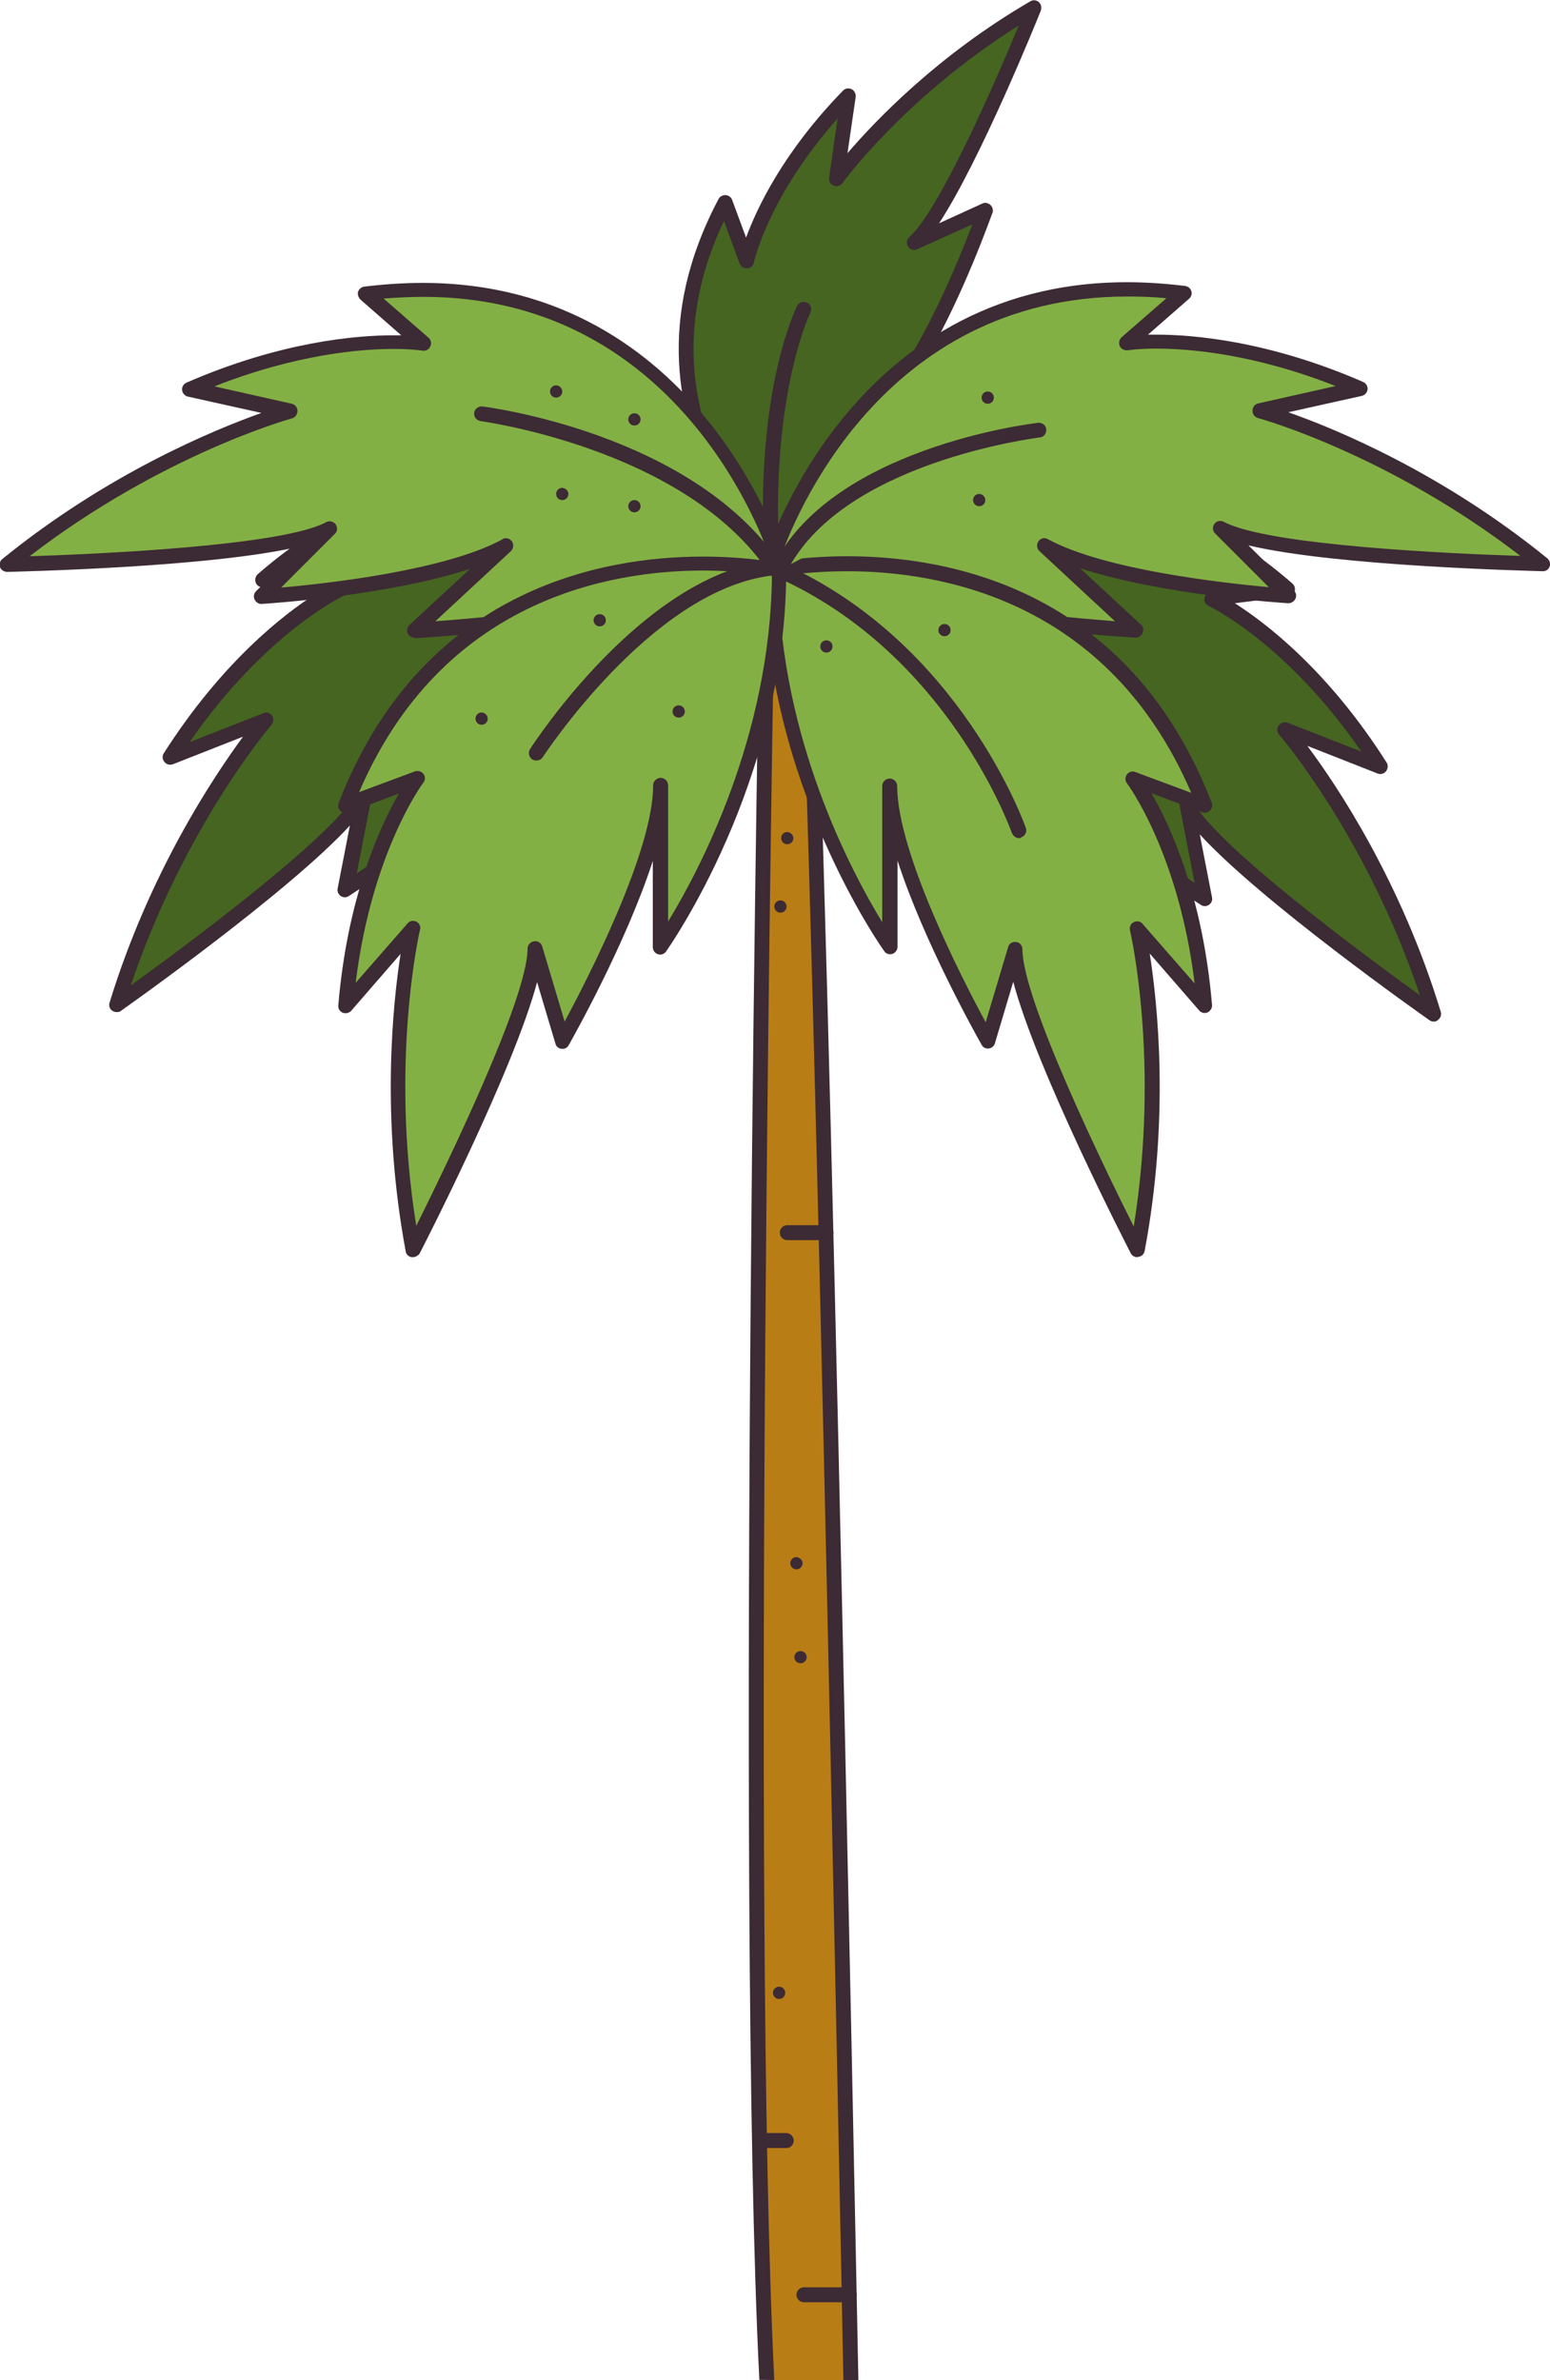 <?xml version="1.0" encoding="utf-8"?>
<!-- Generator: Adobe Illustrator 27.9.4, SVG Export Plug-In . SVG Version: 9.03 Build 54784)  -->
<svg version="1.1" id="Calque_1" xmlns="http://www.w3.org/2000/svg" xmlns:xlink="http://www.w3.org/1999/xlink" x="0px" y="0px"
	 viewBox="0 0 455.4 699.2" style="enable-background:new 0 0 455.4 699.2;" xml:space="preserve">
<style type="text/css">
	.st0{fill:#B97D16;}
	.st1{fill:#456521;}
	.st2{fill:#3C2A34;}
	.st3{fill:#83B044;}
</style>
<path class="st0" d="M250,699.2c-1-51.5-10-507.6-13.9-533.6c0,0,1.1-6.5-10.6,1.9c0,0-7.4,389.3-0.2,531.7H250z"/>
<g>
	<path class="st1" d="M222.2,168.2c0,0-72.8-60.8-144.8,2.1l22.3,2.8c0,0-25.9,12.1-49.6,49.3l28.1-11c0,0-28.1,32.4-43.8,83.6
		c0,0,64.1-45.1,72.7-61.5l-5.4,27.7c0,0,48.9-31.4,60.3-53.1l-21.9,41.9C139.9,250.1,193.2,223.5,222.2,168.2z"/>
	<path class="st2" d="M34.3,297.3c-0.4,0-0.9-0.1-1.3-0.4c-0.8-0.5-1.1-1.5-0.8-2.4c11.7-38.1,30.4-66.1,39.2-78.1l-20.6,8.1
		c-0.9,0.3-1.9,0.1-2.5-0.7c-0.6-0.7-0.7-1.8-0.2-2.5c17.3-27.1,35.5-41,44.6-46.8l-15.8-2c-0.9-0.1-1.6-0.7-1.8-1.5
		c-0.3-0.8,0-1.7,0.6-2.3c22.1-19.3,46.5-29.1,72.5-29.1c42.5,0,73.9,25.8,75.2,26.9c0.8,0.7,1,1.8,0.5,2.7
		c-28.9,55.2-82.7,82.5-83.2,82.8c-0.8,0.4-1.9,0.3-2.5-0.4c-0.7-0.7-0.8-1.7-0.4-2.5l11.7-22.4c-18.3,18-45.4,35.5-47,36.5
		c-0.7,0.5-1.7,0.5-2.4,0c-0.7-0.5-1.1-1.4-0.9-2.2l3.6-18.5c-18,19.6-65.2,53-67.5,54.6C35.2,297.2,34.8,297.3,34.3,297.3z
		 M78.1,209.3c0.7,0,1.4,0.3,1.8,0.9c0.6,0.8,0.5,1.9-0.1,2.7c-0.3,0.3-25.7,30-41.4,76.6c15.5-11.2,59.8-43.9,66.7-57
		c0.5-1,1.6-1.4,2.7-1c1,0.4,1.6,1.4,1.4,2.5l-4.4,22.6c12.1-8.2,46.1-32.2,55.2-49.4l0,0c0.6-1.1,1.9-1.5,2.9-0.9
		c1.1,0.6,1.5,1.9,0.9,2.9l-18.5,35.4c14.7-8.8,51.6-33.9,74.1-75.7c-6.5-4.9-35-24.8-71-24.8c-23.5,0-45.6,8.4-65.8,24.8l17.3,2.2
		c1,0.1,1.7,0.9,1.9,1.8c0.2,1-0.3,1.9-1.2,2.3c-0.2,0.1-22.9,11-44.9,42.8l21.7-8.5C77.6,209.4,77.9,209.3,78.1,209.3z"/>
</g>
<g>
	<path class="st1" d="M233.5,171c0,0,72.8-60.8,144.9,2.1l-22.3,2.8c0,0,25.9,12.1,49.6,49.3l-28.1-11c0,0,28.1,32.4,43.8,83.6
		c0,0-64.1-45.1-72.7-61.5l5.4,27.7c0,0-48.9-31.4-60.3-53.1l21.9,41.9C315.7,252.8,262.4,226.3,233.5,171z"/>
	<path class="st2" d="M421.3,300.1c-0.4,0-0.9-0.1-1.3-0.4c-2.3-1.6-49.5-34.9-67.5-54.6l3.6,18.5c0.2,0.9-0.2,1.7-0.9,2.2
		c-0.7,0.5-1.7,0.5-2.4,0c-1.5-1-28.6-18.5-47-36.5l11.6,22c0.3,0.4,0.5,0.8,0.5,1.4c0,1.2-1,2.2-2.2,2.2c0,0,0,0,0,0
		c-0.3,0-0.7-0.1-1-0.2c-0.5-0.3-54.3-27.5-83.2-82.8c-0.5-0.9-0.3-2,0.5-2.7c1.3-1.1,32.7-26.9,75.2-26.9c26,0,50.4,9.8,72.5,29.1
		c0.7,0.6,0.9,1.5,0.7,2.3c-0.3,0.8-1,1.4-1.8,1.5l-15.8,2c9.1,5.8,27.4,19.7,44.6,46.8c0.5,0.8,0.4,1.8-0.2,2.6
		c-0.6,0.7-1.6,1-2.5,0.6l-20.6-8.1c8.9,11.9,27.6,40,39.2,78.1c0.3,0.9-0.1,1.9-0.8,2.4C422.2,299.9,421.8,300.1,421.3,300.1z
		 M348.6,234.2c0.8,0,1.5,0.4,1.9,1.2c6.8,13.1,51.2,45.8,66.7,57c-15.6-46.6-41.1-76.3-41.4-76.6c-0.7-0.8-0.7-1.9-0.1-2.7
		c0.6-0.8,1.6-1.1,2.6-0.8l21.7,8.5c-22-31.9-44.6-42.7-44.9-42.8c-0.9-0.4-1.4-1.4-1.2-2.3c0.1-0.9,0.9-1.7,1.9-1.8l17.3-2.2
		c-20.3-16.5-42.4-24.8-65.8-24.8c-36.1,0-64.5,19.9-71,24.8c22.5,41.9,59.5,67,74.2,75.7l-18.5-35.4c-0.6-1.1-0.1-2.4,0.9-2.9
		c1.1-0.6,2.4-0.1,2.9,0.9c9,17.2,43.1,41.2,55.2,49.4l-4.4-22.6c-0.2-1.1,0.4-2.1,1.4-2.5C348.1,234.2,348.4,234.2,348.6,234.2z"/>
</g>
<g>
	<path class="st1" d="M238.3,174.6c0,0-61.7-46.4-25.3-115.1l6.3,17.1c0,0,4.8-22.7,29.9-48.4l-3.5,24.3c0,0,20.4-28.3,58.1-50.2
		c0,0-23.8,59.2-35.2,69l20.9-9.5c0,0-15.8,44.6-30.9,57.6l29.1-25.2C287.8,94.2,276.7,141.4,238.3,174.6z"/>
	<path class="st2" d="M238.3,176.8c-0.5,0-0.9-0.1-1.3-0.4c-0.6-0.5-62.8-48.3-25.9-117.9c0.4-0.8,1.2-1.2,2.1-1.2
		c0.9,0.1,1.6,0.6,1.9,1.4l4.1,11.1c3.2-8.7,10.9-25.1,28.5-43.2c0.7-0.7,1.7-0.8,2.5-0.4c0.8,0.4,1.3,1.3,1.2,2.3l-2.4,16.5
		c8.3-9.7,26.7-28.9,53.7-44.6c0.8-0.5,1.8-0.4,2.5,0.2c0.7,0.6,0.9,1.6,0.6,2.5c-0.8,2.1-17.7,43.9-29.9,62.5l12.7-5.8
		c0.8-0.4,1.7-0.2,2.4,0.4c0.6,0.6,0.9,1.5,0.6,2.3c-0.5,1.3-8.6,24.2-18.9,41.9l13.7-11.8c0.7-0.6,1.7-0.7,2.6-0.2
		c0.8,0.5,1.2,1.4,1,2.4c-0.1,0.5-11.7,48.2-50.2,81.5C239.3,176.6,238.8,176.8,238.3,176.8z M212.7,64.9
		c-27.7,58.3,17,99.7,25.5,106.8c27.8-24.7,40.8-57,45.4-71L260.2,121c0,0,0,0,0,0l0,0c-0.9,0.8-2.3,0.7-3.1-0.2
		c-0.8-0.9-0.7-2.3,0.2-3.1c11.6-10,23.9-40,28.4-51.8l-16.2,7.3c-1,0.5-2.1,0.1-2.7-0.8c-0.6-0.9-0.4-2.1,0.4-2.8
		c7.9-6.8,23.3-40.7,32.1-62.1c-33.3,20.9-51.6,46-51.8,46.3c-0.6,0.8-1.7,1.1-2.6,0.7c-0.9-0.4-1.5-1.3-1.3-2.3l2.5-17.4
		c-20.3,22.8-24.6,42.1-24.6,42.3c-0.2,1-1,1.7-2,1.7c-1,0-1.9-0.5-2.2-1.4L212.7,64.9z"/>
</g>
<path class="st2" d="M227.5,699.2c-6.9-136.9-0.2-507.5,0.2-530.5c3.6-2.5,5.4-3.1,6.3-3.3c0,0.2,0,0.3,0,0.5
	c3.8,25.7,12.8,481.4,13.8,533.3h4.4c-1.1-54.4-10-504.6-13.9-533.6c0.1-0.7,0-2.1-0.9-3.2c-0.5-0.6-1.5-1.4-3.1-1.4
	c-2.3,0-5.5,1.5-10,4.7c-0.6,0.4-0.9,1-0.9,1.7c-0.1,3.9-7.4,390.7-0.3,531.7H227.5z"/>
<g>
	<path class="st3" d="M226.5,165.2c0,0,26.5-91.1,121.4-79.1L331,100.8c0,0,28.2-4.4,68.7,13.3l-29.4,6.6c0,0,41.4,11.2,83,44.9
		c0,0-78.3-1.7-94.7-10.5l20,20c0,0-50.1-3.1-71.7-14.8l26.7,24.8C333.6,185.1,253.4,180.4,226.5,165.2z"/>
	<path class="st2" d="M333.6,187.3c0,0-0.1,0-0.1,0c-3.3-0.2-81-4.9-108-20.2c-0.9-0.5-1.3-1.5-1-2.5c0.2-0.8,24.7-81.7,106.6-81.7
		c5.6,0,11.3,0.4,17.1,1.1c0.8,0.1,1.6,0.7,1.8,1.5c0.3,0.8,0,1.7-0.7,2.3l-12,10.5c0.7,0,1.6,0,2.4,0c10.8,0,33,1.8,60.8,13.9
		c0.9,0.4,1.4,1.3,1.3,2.2c-0.1,0.9-0.8,1.7-1.7,1.9l-21.6,4.8c14,4.9,45.2,17.8,76.1,42.9c0.7,0.6,1,1.6,0.7,2.4
		c-0.3,0.9-1.1,1.4-2,1.4c0,0,0,0,0,0c-2.8-0.1-60.6-1.4-86.5-7.6l13.4,13.3c0.6,0.6,0.8,1.6,0.4,2.4c-0.4,0.8-1.2,1.3-2.1,1.3
		c-1.8-0.1-37.2-2.4-61.2-10.3l17.6,16.3c0.6,0.4,1,1.1,1,1.8C335.8,186.3,334.9,187.4,333.6,187.3
		C333.6,187.3,333.6,187.3,333.6,187.3z M229.2,164.1c23,11.8,79.6,16.9,98.4,18.4l-22.2-20.6c-0.8-0.7-0.9-2-0.3-2.9
		c0.6-0.9,1.8-1.2,2.8-0.6c16.6,9,51.1,12.8,64.9,14.1L357,156.7c-0.8-0.8-0.8-2-0.2-2.8c0.6-0.9,1.8-1.1,2.8-0.6
		c13,7,68,9.4,87.1,10c-39-30-76.7-40.4-77.1-40.5c-1-0.3-1.6-1.1-1.6-2.2c0-1,0.7-1.9,1.7-2.1l22.7-5.1c-24.1-9.5-43.1-11-52.7-11
		c-5.4,0-8.4,0.5-8.4,0.5c-1,0.1-1.9-0.4-2.3-1.2c-0.4-0.9-0.2-1.9,0.5-2.6l13.2-11.5c-4-0.4-7.9-0.5-11.7-0.5
		C258.9,87.2,233.1,152.8,229.2,164.1z"/>
</g>
<g>
	<path class="st3" d="M226.5,167.5c0,0,92.7-20.1,127.3,69.1l-21-7.9c0,0,17.3,22.7,21,66.7l-19.8-22.7c0,0,9.9,41.7,0,94.4
		c0,0-35.8-69.7-35.8-88.2l-8,27c0,0-28.8-50.5-28.8-75v47.3C261.4,278.2,226.5,229.9,226.5,167.5z"/>
	<path class="st2" d="M334.1,369.3c-0.8,0-1.6-0.5-1.9-1.2c-1.3-2.5-27.7-53.9-34.5-79.7l-5.4,18.1c-0.2,0.8-1,1.4-1.8,1.5
		c-0.9,0.1-1.7-0.3-2.1-1.1c-0.9-1.6-16.8-29.7-24.7-54.1v25.3c0,0.9-0.6,1.8-1.5,2.1c-0.9,0.3-1.9,0-2.4-0.8
		c-0.4-0.5-35.3-49.6-35.3-111.9c0-1,0.7-1.9,1.7-2.1c0.4-0.1,9.3-2,22.8-2c29.5,0,82.6,9.4,107,72.4c0.3,0.8,0.1,1.7-0.5,2.3
		c-0.6,0.6-1.5,0.8-2.3,0.5l-14.9-5.6c5.4,9.3,15.1,30.1,17.8,62.2c0.1,0.9-0.5,1.8-1.3,2.2c-0.9,0.4-1.9,0.1-2.5-0.6l-14.5-16.7
		c2.3,14.7,5.9,48.2-1.5,87.4c-0.2,0.9-0.9,1.6-1.8,1.7C334.3,369.2,334.2,369.3,334.1,369.3z M298.2,276.7c0.1,0,0.2,0,0.3,0
		c1.1,0.1,1.9,1.1,1.9,2.2c0,14.7,24.1,64.3,32.7,81.4c7.8-48.6-1-86.6-1.1-87c-0.2-1,0.2-2,1.1-2.4c0.9-0.5,2-0.3,2.6,0.5
		l15.3,17.5c-4.7-38.4-19.7-58.6-19.9-58.8c-0.6-0.8-0.6-1.8,0-2.6c0.6-0.8,1.6-1.1,2.5-0.7l16.4,6.1
		c-24.3-56.5-73.5-65.1-101.1-65.1c-9.6,0-17,1-20.2,1.6c0.5,47.6,21.6,86.9,30.5,101.5v-40c0-1.2,1-2.2,2.2-2.2
		c1.2,0,2.2,1,2.2,2.2c0,19.4,19,56.5,26,69.4l6.6-22.1C296.4,277.3,297.3,276.7,298.2,276.7z"/>
</g>
<g>
	<path class="st3" d="M228.9,165.2c0,0-26.5-91.1-121.4-79.1l16.9,14.7c0,0-28.2-4.4-68.7,13.3l29.4,6.6c0,0-41.4,11.2-83,44.9
		c0,0,78.3-1.7,94.7-10.5l-20,20c0,0,50.1-3.1,71.7-14.8l-26.7,24.8C121.8,185.1,202,180.4,228.9,165.2z"/>
	<path class="st2" d="M121.8,187.3c-0.9,0-1.7-0.5-2-1.3c-0.4-0.8-0.1-1.8,0.5-2.4l17.8-16.5c-24,7.9-59.4,10.2-61.2,10.3
		c-0.9,0.1-1.7-0.5-2.1-1.3c-0.4-0.8-0.2-1.8,0.4-2.4l13.4-13.3c-25.9,6.3-83.7,7.5-86.5,7.6c-0.9,0-1.8-0.6-2.1-1.4
		c-0.3-0.9,0-1.9,0.7-2.4c30.9-25.1,62.1-37.9,76.1-42.9l-21.6-4.8c-0.9-0.2-1.6-1-1.7-1.9c-0.1-0.9,0.4-1.8,1.3-2.2
		c27.8-12.1,50-13.9,60.7-13.9c0.9,0,1.7,0,2.4,0l-12-10.5c-0.6-0.6-0.9-1.5-0.7-2.3c0.3-0.8,1-1.4,1.8-1.5
		c5.8-0.7,11.6-1.1,17.1-1.1c81.9,0,106.4,80.9,106.6,81.7c0.3,1-0.1,2-1,2.5c-27,15.3-104.7,20-108,20.2
		C121.9,187.3,121.9,187.3,121.8,187.3z M148.6,158.1c0.7,0,1.3,0.3,1.8,0.9c0.6,0.9,0.5,2.1-0.3,2.9l-22.2,20.6
		c18.8-1.4,75.4-6.6,98.4-18.4c-3.9-11.4-29.7-76.9-101.9-76.9c-3.8,0-7.7,0.2-11.7,0.5l13.2,11.5c0.7,0.6,1,1.7,0.5,2.6
		c-0.4,0.9-1.4,1.4-2.3,1.2c0,0-3.1-0.5-8.4-0.5c-9.6,0-28.6,1.5-52.7,11l22.7,5.1c1,0.2,1.7,1.1,1.7,2.1c0,1-0.6,1.9-1.6,2.2
		c-0.4,0.1-38.1,10.5-77.1,40.5c19.1-0.6,74.2-3,87.1-10c0.9-0.5,2.1-0.3,2.8,0.6c0.6,0.9,0.6,2.1-0.2,2.8l-15.8,15.8
		c13.8-1.2,48.3-5.1,64.9-14.1C147.8,158.2,148.2,158.1,148.6,158.1z"/>
</g>
<g>
	<path class="st3" d="M228.9,167.5c0,0-92.7-20.1-127.3,69.1l21-7.9c0,0-17.3,22.7-21,66.7l19.8-22.7c0,0-9.9,41.7,0,94.4
		c0,0,35.8-69.7,35.8-88.2l8,27c0,0,28.8-50.5,28.8-75v47.3C194,278.2,228.9,229.9,228.9,167.5z"/>
	<path class="st2" d="M121.3,369.3c-0.1,0-0.2,0-0.3,0c-0.9-0.1-1.7-0.8-1.8-1.7c-7.3-39.2-3.8-72.7-1.5-87.4l-14.5,16.7
		c-0.6,0.7-1.6,0.9-2.5,0.6c-0.9-0.4-1.4-1.2-1.3-2.2c2.7-32.1,12.4-52.8,17.8-62.2l-14.9,5.6c-0.8,0.3-1.7,0.1-2.3-0.5
		c-0.6-0.6-0.8-1.5-0.5-2.3c24.4-63,77.5-72.4,107-72.4c13.5,0,22.4,1.9,22.8,2c1,0.2,1.7,1.1,1.7,2.1c0,62.4-35,111.4-35.3,111.9
		c-0.6,0.8-1.5,1.1-2.4,0.8c-0.9-0.3-1.5-1.1-1.5-2.1v-25.3c-7.9,24.4-23.8,52.5-24.7,54.1c-0.4,0.8-1.3,1.2-2.1,1.1
		c-0.9-0.1-1.6-0.7-1.8-1.5l-5.4-18.1c-6.8,25.7-33.2,77.2-34.5,79.7C122.9,368.8,122.1,369.3,121.3,369.3z M121.3,270.5
		c0.3,0,0.7,0.1,1,0.2c0.9,0.5,1.4,1.5,1.1,2.4c-0.1,0.4-8.9,38.5-1.1,87c8.5-17.1,32.7-66.7,32.7-81.4c0-1.1,0.8-2,1.9-2.2
		c1.1-0.2,2.1,0.5,2.4,1.5l6.6,22.1c6.9-12.9,26-50,26-69.4c0-1.2,1-2.2,2.2-2.2c1.2,0,2.2,1,2.2,2.2v40c8.9-14.6,30-54,30.5-101.5
		c-3.2-0.5-10.5-1.6-20.2-1.6c-27.6,0-76.8,8.6-101.1,65.1l16.4-6.1c0.9-0.3,1.9,0,2.5,0.7c0.6,0.8,0.6,1.8,0,2.6
		c-0.2,0.2-15.2,20.4-19.9,58.8l15.3-17.5C120.1,270.8,120.7,270.5,121.3,270.5z"/>
</g>
<g>
	<path class="st3" d="M228.9,167.5c52.3,23.2,70.5,76.5,70.5,76.5"/>
	<path class="st2" d="M299.4,246.2c-0.9,0-1.7-0.6-2.1-1.5c-0.2-0.5-18.6-52.8-69.4-75.3c-1.1-0.5-1.6-1.8-1.1-2.9
		c0.5-1.1,1.8-1.6,2.9-1.1c52.6,23.3,71.5,77.3,71.7,77.8c0.4,1.1-0.2,2.4-1.4,2.8C299.9,246.2,299.6,246.2,299.4,246.2z"/>
</g>
<g>
	<path class="st3" d="M157.6,221.2c0,0,31.6-49.1,67.9-54.3"/>
	<path class="st2" d="M157.6,223.4c-0.4,0-0.8-0.1-1.2-0.3c-1-0.7-1.3-2-0.7-3c1.3-2,32.5-50,69.4-55.3c1.2-0.2,2.3,0.7,2.5,1.9
		c0.2,1.2-0.7,2.3-1.8,2.5c-34.9,5-66,52.8-66.4,53.3C159,223.1,158.3,223.4,157.6,223.4z"/>
</g>
<g>
	<path class="st3" d="M141.5,121.5c0,0,59.2,7.5,85,43.7"/>
	<path class="st2" d="M226.5,167.4c-0.7,0-1.4-0.3-1.8-0.9c-25-34.9-83-42.7-83.5-42.8c-1.2-0.2-2-1.2-1.9-2.4
		c0.2-1.2,1.2-2,2.4-1.9c2.5,0.3,60.4,8,86.5,44.6c0.7,1,0.5,2.3-0.5,3C227.4,167.2,227,167.4,226.5,167.4z"/>
</g>
<g>
	<path class="st3" d="M305.2,126.4c0,0-59.8,6.9-76.3,41.2"/>
	<path class="st2" d="M228.9,169.7c-0.3,0-0.6-0.1-0.9-0.2c-1.1-0.5-1.5-1.8-1-2.9c16.9-34.9,75.5-42.1,78-42.4
		c1.2-0.1,2.3,0.7,2.4,1.9c0.1,1.2-0.7,2.3-1.9,2.4c-0.6,0.1-58.8,7.2-74.6,40C230.5,169.2,229.7,169.7,228.9,169.7z"/>
</g>
<g>
	<path class="st1" d="M236.2,90.9c0,0-11.1,22.1-9.6,66.8"/>
	<path class="st2" d="M226.5,159.9c-1.2,0-2.1-0.9-2.2-2.1c-1.5-44.8,9.4-66.9,9.9-67.9c0.5-1.1,1.8-1.5,2.9-1
		c1.1,0.5,1.5,1.8,1,2.9c-0.1,0.2-10.8,22.2-9.4,65.8C228.7,158.8,227.8,159.8,226.5,159.9C226.6,159.9,226.6,159.9,226.5,159.9z"/>
</g>
<path class="st2" d="M244.6,189.9c0,1-0.8,1.8-1.8,1.8c-1,0-1.8-0.8-1.8-1.8c0-1,0.8-1.8,1.8-1.8
	C243.8,188.1,244.6,188.9,244.6,189.9z"/>
<path class="st2" d="M279.3,185.1c0,1-0.8,1.8-1.8,1.8c-1,0-1.8-0.8-1.8-1.8c0-1,0.8-1.8,1.8-1.8
	C278.5,183.3,279.3,184.1,279.3,185.1z"/>
<path class="st2" d="M289.5,146.9c0,1-0.8,1.8-1.8,1.8c-1,0-1.8-0.8-1.8-1.8c0-1,0.8-1.8,1.8-1.8C288.7,145.1,289.5,146,289.5,146.9
	z"/>
<path class="st2" d="M292,116.8c0,1-0.8,1.8-1.8,1.8c-1,0-1.8-0.8-1.8-1.8c0-1,0.8-1.8,1.8-1.8C291.2,115,292,115.8,292,116.8z"/>
<path class="st2" d="M167,145.1c0,1-0.8,1.8-1.8,1.8c-1,0-1.8-0.8-1.8-1.8c0-1,0.8-1.8,1.8-1.8C166.2,143.4,167,144.2,167,145.1z"/>
<path class="st2" d="M165.2,115c0,1-0.8,1.8-1.8,1.8c-1,0-1.8-0.8-1.8-1.8c0-1,0.8-1.8,1.8-1.8C164.4,113.2,165.2,114.1,165.2,115z"
	/>
<path class="st2" d="M201.2,209c0,1-0.8,1.8-1.8,1.8c-1,0-1.8-0.8-1.8-1.8c0-1,0.8-1.8,1.8-1.8C200.4,207.2,201.2,208,201.2,209z"/>
<path class="st2" d="M143.3,211.1c0,1-0.8,1.8-1.8,1.8c-1,0-1.8-0.8-1.8-1.8c0-1,0.8-1.8,1.8-1.8
	C142.5,209.3,143.3,210.2,143.3,211.1z"/>
<path class="st2" d="M178,182.2c0,1-0.8,1.8-1.8,1.8c-1,0-1.8-0.8-1.8-1.8c0-1,0.8-1.8,1.8-1.8C177.2,180.4,178,181.2,178,182.2z"/>
<path class="st2" d="M188.2,148.7c0,1-0.8,1.8-1.8,1.8c-1,0-1.8-0.8-1.8-1.8c0-1,0.8-1.8,1.8-1.8
	C187.4,146.9,188.2,147.7,188.2,148.7z"/>
<path class="st2" d="M188.2,123.2c0,1-0.8,1.8-1.8,1.8c-1,0-1.8-0.8-1.8-1.8c0-1,0.8-1.8,1.8-1.8
	C187.4,121.4,188.2,122.2,188.2,123.2z"/>
<path class="st2" d="M231.1,266.3c0,1-0.8,1.8-1.8,1.8c-1,0-1.8-0.8-1.8-1.8c0-1,0.8-1.8,1.8-1.8
	C230.3,264.5,231.1,265.3,231.1,266.3z"/>
<path class="st2" d="M233.1,246.2c0,1-0.8,1.8-1.8,1.8c-1,0-1.8-0.8-1.8-1.8c0-1,0.8-1.8,1.8-1.8
	C232.3,244.5,233.1,245.3,233.1,246.2z"/>
<path class="st2" d="M237,486.8c0,1-0.8,1.8-1.8,1.8c-1,0-1.8-0.8-1.8-1.8c0-1,0.8-1.8,1.8-1.8C236.2,485,237,485.8,237,486.8z"/>
<path class="st2" d="M235.8,459.2c0,1-0.8,1.8-1.8,1.8c-1,0-1.8-0.8-1.8-1.8c0-1,0.8-1.8,1.8-1.8C235,457.5,235.8,458.3,235.8,459.2
	z"/>
<path class="st2" d="M230.7,585.4c0,1-0.8,1.8-1.8,1.8c-1,0-1.8-0.8-1.8-1.8c0-1,0.8-1.8,1.8-1.8
	C229.9,583.6,230.7,584.4,230.7,585.4z"/>
<path class="st2" d="M249.5,676.3h-13.3c-1.2,0-2.2-1-2.2-2.2c0-1.2,1-2.2,2.2-2.2h13.3c1.2,0,2.2,1,2.2,2.2
	C251.7,675.4,250.7,676.3,249.5,676.3z"/>
<path class="st2" d="M231,631h-6.7c-1.2,0-2.2-1-2.2-2.2c0-1.2,1-2.2,2.2-2.2h6.7c1.2,0,2.2,1,2.2,2.2
	C233.2,630.1,232.2,631,231,631z"/>
<path class="st2" d="M242.7,364.3h-11.4c-1.2,0-2.2-1-2.2-2.2c0-1.2,1-2.2,2.2-2.2h11.4c1.2,0,2.2,1,2.2,2.2
	C244.9,363.4,243.9,364.3,242.7,364.3z"/>
</svg>
